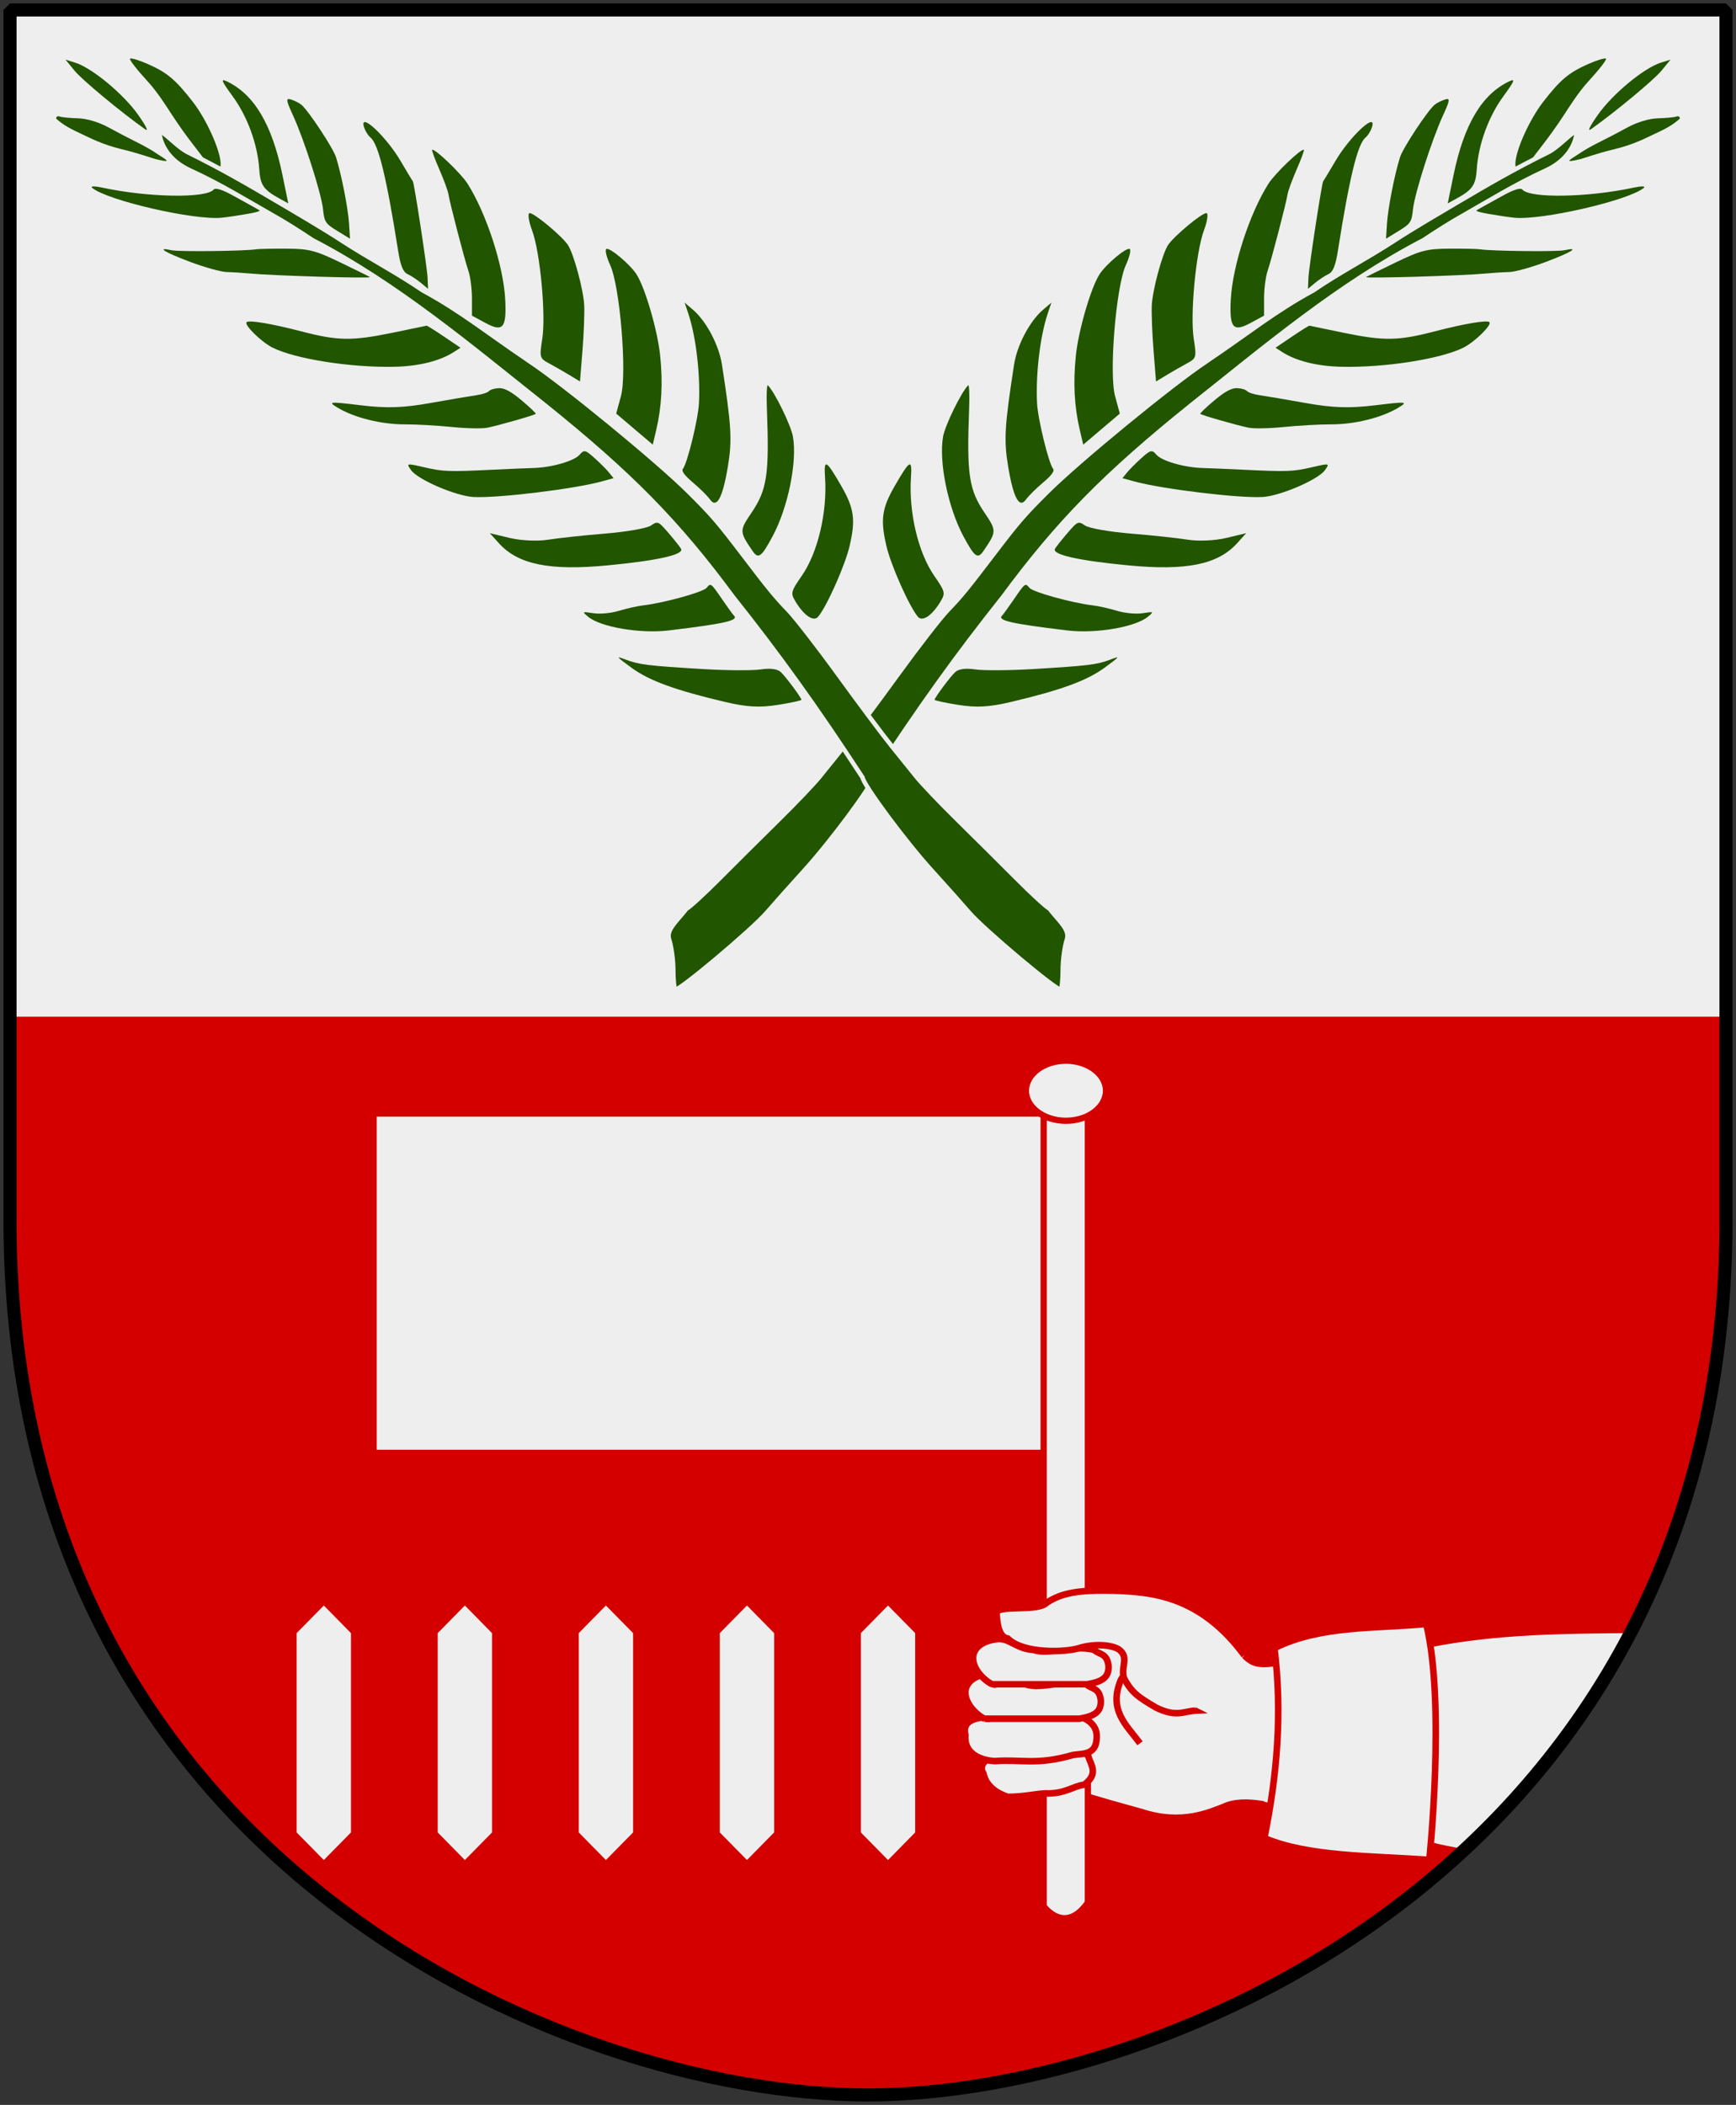 <?xml version="1.0" encoding="UTF-8" standalone="no"?>
<!-- Created with Inkscape (http://www.inkscape.org/) -->

<svg
   xmlns:dc="http://purl.org/dc/elements/1.1/"
   xmlns:cc="http://web.resource.org/cc/"
   xmlns:rdf="http://www.w3.org/1999/02/22-rdf-syntax-ns#"
   xmlns:svg="http://www.w3.org/2000/svg"
   xmlns="http://www.w3.org/2000/svg"
   xmlns:xlink="http://www.w3.org/1999/xlink"
   version="1.0"
   width="251"
   height="304.2"
   id="svg4166">
  <rect width="100%" height="100%" fill="#333333" stroke="none"/>
  <defs
     id="defs4168" />
  <path
     d="m 249.551,1.44 -124.05,0 -124.051,0 0,173.497 C 0.682,268.657 81.739,302.756 125.5,302.756 c 42.994,0 124.818,-34.099 124.051,-127.82 l 0,-173.497 z"
     id="Shield"
     style="fill:#d40000;stroke:none" />
  <path
     d="m 1.223,1.17 0,145.761 247.816,0 0,-145.761 -123.908,0 -123.908,0 z"
     id="Delning"
     style="fill:#eeeeee" />
  <use
     transform="matrix(-1,0,0,1,251.002,0)"
     id="Palmblad2"
     x="0"
     y="0"
     width="251"
     height="304.2"
     xlink:href="#Palmblad" />
  <g
     transform="matrix(0.293,-0.349,0.349,0.293,3.139,-27.273)"
     id="Palmblad"
     style="fill:#225500">
    <path
       d="m 13.977,264.435 c -3.918,6.426 -12.283,15.328 -19.589,20.849 -4.074,3.078 -16.995,9.449 -19.232,9.482 -0.837,0.012 -1.255,1.752 -1.264,5.268 -0.007,2.888 -0.285,6.263 -0.617,7.5 -0.97,3.62 2.891,2.849 11.653,-2.325 7.295,-4.308 10.558,-7.389 23.553,-22.241 4.11,-4.697 7.342,-12.653 7.388,-18.184 l 0.029,-3.5 -1.922,3.151 z"
       id="path21454" />
    <path
       d="m 12.997,231.34 c -0.5,-0.309 -1.924,1.577 -3.164,4.191 -3.221,6.789 -22.821,26.197 -29.635,29.346 l -5.209,2.407 -0.041,7.614 -0.041,7.614 4.292,-2.173 c 6.832,-3.459 12.778,-7.942 18.862,-14.22 5.599,-5.778 13.431,-17.512 14.908,-22.335 1.089,-3.556 1.108,-11.777 0.028,-12.444 z"
       id="path21452" />
    <path
       d="m 6.947,302.881 c -15.521,14.069 -19.647,16.601 -28.538,17.512 -6.736,0.69 -6.967,0.897 -8.976,8.056 -0.873,3.113 0.313,3.401 7.661,1.864 10.147,-2.123 23.167,-9.187 28.359,-15.387 2.341,-2.796 7.006,-13.286 7.356,-16.545 0.053,-0.496 -2.585,1.529 -5.862,4.5 z"
       id="path21450" />
    <path
       d="m 5.963,205.318 c -0.519,-0.321 -2.163,1.565 -3.653,4.191 -3.607,6.357 -17.586,20.528 -24.218,24.551 -5.169,3.135 -5.295,3.319 -4.595,6.723 0.395,1.925 0.987,5.222 1.314,7.327 l 0.595,3.827 8,-5.692 c 4.4,-3.13 9.519,-7.103 11.375,-8.827 3.575,-3.321 10.184,-12.78 11.275,-16.136 1.024,-3.148 0.952,-15.319 -0.094,-15.965 z"
       id="path21448" />
    <path
       d="m 2.156,330.994 c -7.974,7.69 -19.752,13.631 -28.675,14.465 -6.085,0.568 -6.541,0.787 -7.526,3.614 -1.736,4.98 -1.356,8.711 0.888,8.711 4.296,0 17.974,-3.927 23.589,-6.772 7.69,-3.897 10.1,-6.574 12.931,-14.371 3.253,-8.956 3.077,-9.777 -1.206,-5.646 z"
       id="path21446" />
    <path
       d="m 1.482,168.784 c -0.233,0 -1.696,2.565 -3.25,5.701 -1.554,3.136 -3.424,6.398 -4.154,7.25 -2.045,2.384 -12.549,17.179 -14.59,20.549 -0.999,1.65 -3.689,4.568 -5.978,6.486 l -4.161,3.486 0.976,4.764 c 1.271,6.206 3.12,6.209 9.752,0.015 7.818,-7.303 17.029,-22.074 20.424,-32.75 1.184,-3.724 1.93,-15.5 0.982,-15.5 z"
       id="path21444" />
    <path
       d="m -6.626,147.225 c -0.808,1.068 -1.468,2.917 -1.468,4.11 0,3.259 -6.433,12.017 -21.833,29.721 -3.169,3.644 -4.18,5.552 -3.764,7.105 0.313,1.168 0.576,3.439 0.583,5.047 l 0.014,2.924 2.638,-2.424 c 2.405,-2.21 20.356,-22.653 20.366,-23.193 0.002,-0.127 1.118,-3.381 2.479,-7.231 2.884,-8.159 3.579,-19.489 0.985,-16.059 z"
       id="path21440" />
    <path
       d="m -15.04,124.284 c -0.689,-1.71 -1.182,-1.204 -3.403,3.5 -3.702,7.838 -13.224,22.945 -16.785,26.629 -2.785,2.882 -2.969,3.5 -2.32,7.825 l 0.704,4.696 3.487,-3.325 c 3.529,-3.366 10.362,-11.841 13.449,-16.683 1.66,-2.603 5.703,-16.218 5.684,-19.143 -0.005,-0.825 -0.372,-2.4 -0.815,-3.5 z"
       id="path21436" />
    <path
       d="m -23.787,104.794 c -0.544,-2.034 -0.985,-1.191 -2.412,4.614 -1.899,7.727 -6.587,15.855 -12.296,21.322 -3.63,3.476 -4.112,5.24 -2.979,10.907 l 0.621,3.103 5.72,-7.228 c 10.18,-12.865 13.836,-23.406 11.346,-32.717 z"
       id="path21434" />
    <path
       d="m -55.6,102.605 c -0.106,-1.473 -0.675,-4.623 -1.264,-7 -0.589,-2.377 -1.582,-6.88 -2.207,-10.006 -0.691,-3.457 -2.264,-7.104 -4.015,-9.306 -1.583,-1.992 -3.071,-4.159 -3.306,-4.816 -0.235,-0.657 -0.787,-0.858 -1.227,-0.448 -0.114,3.138 0.438,5.642 1.526,9.615 0.65,2.377 1.548,6.857 4.477,12.703 2.462,4.915 4.023,9.293 4.5,10.232 2.229,4.384 2.139,3.568 1.516,-0.974 z"
       id="path21432" />
    <path
       d="m -35.665,82.187 c -0.864,-2.972 -1.917,-5.404 -2.339,-5.404 -0.422,0 -1.27,3.937 -1.884,8.75 -0.614,4.812 -2.44,10.406 -3.162,12.79 -2.672,8.825 -3.25,13.474 -4.727,19.007 -1.126,4.216 1.104,4.381 2.868,2.785 3.188,-2.885 7.773,-12.448 9.241,-19.275 1.875,-8.72 1.876,-12.208 0.002,-18.653 z"
       id="path21430" />
    <path
       d="m -42.444,266.784 c -2.609,0 -8.808,-4.159 -12.65,-8.487 -1.375,-1.549 -5.246,-5.786 -8.603,-9.415 -9.665,-10.45 -10.74,-11.826 -13.559,-17.367 -2.595,-5.099 -2.679,-5.162 -3.353,-2.501 -0.913,3.605 2.9,16.216 6.236,20.623 4.741,6.263 22.429,22.787 29.957,27.986 l 3.178,2.195 0.436,-2.267 c 0.24,-1.247 0.497,-4.179 0.572,-6.517 0.123,-3.833 -0.094,-4.25 -2.214,-4.25 z"
       id="path21428" />
    <path
       d="m -42.749,233.612 c -0.91,-1.006 -2.152,-1.829 -2.76,-1.829 -0.608,0 -2.228,-1.012 -3.6,-2.25 -1.372,-1.238 -6.443,-5.546 -11.269,-9.575 -6.676,-5.573 -10.193,-9.497 -14.708,-16.408 -5.556,-8.505 -5.895,-8.835 -5.322,-5.175 0.952,6.078 4.83,14.016 9.631,19.712 2.409,2.858 6.466,8.276 9.016,12.04 2.55,3.764 5.748,7.719 7.108,8.788 3.149,2.477 12.632,8.868 13.159,8.868 0.22,0 0.4,-2.777 0.4,-6.171 0,-4.339 -0.491,-6.714 -1.655,-8 z"
       id="path21426" />
    <path
       d="m -42.346,203.285 c -0.136,-0.088 -4.073,-3.195 -8.748,-6.903 -10.246,-8.127 -13.056,-11.583 -18.179,-22.358 -4.162,-8.753 -7.913,-15.127 -8.944,-15.197 -1.19,-0.081 -1.795,7.483 -0.909,11.367 1.769,7.752 11.08,23.227 20.271,33.691 5.082,5.785 10.659,9.84 15.665,11.389 l 2.405,0.744 -0.657,-6.285 c -0.361,-3.457 -0.768,-6.358 -0.905,-6.446 z"
       id="path21424" />
    <path
       d="m -56.437,289.047 c -4.767,-4.82 -10.68,-10.499 -13.138,-12.621 -2.521,-2.175 -5.735,-6.389 -7.371,-9.662 l -2.901,-5.804 -0.588,4.292 c -1.233,8.998 3.634,17.95 16.804,30.904 11.432,11.245 18.303,16.459 19.018,14.433 0.253,-0.718 0.828,-3.555 1.277,-6.305 0.789,-4.834 0.729,-5.024 -1.808,-5.737 -1.444,-0.405 -6.525,-4.68 -11.293,-9.5 z"
       id="path21422" />
    <path
       d="m -44.563,169.504 c -2.184,-8.609 -3.069,-10.455 -7.66,-15.977 -2.855,-3.434 -5.708,-6.693 -6.342,-7.243 -2.791,-2.424 -16.362,-18.223 -17.468,-20.336 -2.415,-4.612 -1.967,-1.383 0.957,6.899 1.638,4.64 3.884,9.561 4.99,10.936 1.106,1.375 3.099,4.075 4.43,6 4.315,6.245 23.563,30.602 23.563,29.817 0,-0.2 -1.111,-4.743 -2.469,-10.097 z"
       id="path21420" />
    <path
       d="m -48.906,324.784 c -1.781,0 -12.281,-7.226 -17.188,-11.829 -1.375,-1.29 -4.204,-3.447 -6.286,-4.794 -2.082,-1.347 -4.668,-3.895 -5.746,-5.663 -1.916,-3.143 -1.96,-3.158 -1.964,-0.686 -0.008,5.175 6.438,16.203 13.135,22.472 13.196,12.353 16.77,15.049 16.905,12.75 0.024,-0.412 0.669,-3 1.433,-5.75 1.816,-6.54 1.818,-6.5 -0.289,-6.5 z"
       id="path21418" />
    <path
       d="m -50.167,130.034 c -0.767,-4.04 -1.671,-6.25 -2.554,-6.25 -3.706,0 -15.313,-14.327 -22.267,-27.485 -1.158,-2.192 -2.106,-3.272 -2.106,-2.399 0,6.224 12.916,31.519 19.203,37.609 1.263,1.223 4.047,3.688 6.186,5.476 3.134,2.62 3.776,2.867 3.307,1.276 -0.32,-1.087 -1.116,-4.788 -1.769,-8.226 z"
       id="path21416" />
    <path
       d="m -50.144,64.283 -1.25,-3 -0.835,4.469 c -0.698,3.735 -0.609,19.484 0.163,29.031 0.124,1.534 0.924,-0.205 2.07,-4.5 2.088,-7.827 2.014,-20.813 -0.147,-26 z"
       id="path21414" />
    <path
       d="m -57.65,354.6 c -1.956,-1.718 -7.258,-8.116 -11.783,-14.219 -10.421,-14.057 -11.882,-16.304 -13.392,-20.597 -1.162,-3.303 -1.207,-3.134 -0.804,3 0.457,6.95 3.461,15.234 10.806,29.798 3.176,6.298 5.589,9.519 10.01,13.364 3.204,2.787 5.944,4.902 6.088,4.702 0.573,-0.792 2.386,-8.497 2.505,-10.645 0.081,-1.462 -1.151,-3.402 -3.43,-5.403 z"
       id="path21412" />
    <path
       d="m -29.957,235.784 c -1.733,-16.255 -1.792,-26.869 -4.609,-40.641 -0.99,-10.059 -3.227,-19.867 -4.423,-29.891 -0.799,-6.66 -2.617,-17.336 -3.445,-22.284 -2.099,-12.548 -3.593,-21.162 -6.592,-33.475 -0.898,-5.197 0.913,-13.144 -1.849,-9.468 -2.409,3.206 -3.673,8.075 -2.001,14.151 2.85,10.358 4.155,19.574 6.037,29.837 0.555,2.64 1.493,9.431 1.999,14.106 6.584,29.552 6.472,60.032 7.294,90.166 0.746,35.023 -1.296,56.162 -8.19,84.79 -4.651,22.951 -9.659,42.612 -17.401,68.253 -1.743,2.118 -6.804,23.333 -8.457,35.456 -0.938,6.875 -2.109,14.945 -2.602,17.934 -1.173,7.104 -1.167,38.066 0.008,38.066 0.498,0 2.838,-1.615 5.2,-3.588 2.362,-1.974 6.005,-4.272 8.095,-5.109 3.144,-1.193 2.944,-5.546 4.026,-10.546 -0.267,-1.02 0.009,-7.345 0.612,-14.056 0.603,-6.711 1.591,-18.501 2.194,-26.201 0.603,-7.7 1.548,-16.25 2.1,-19 0.551,-2.75 1.641,-8.305 2.421,-12.344 0.78,-4.039 3.63,-16.189 6.334,-27 2.704,-10.811 5.203,-22.356 5.554,-25.656 0.642,-6.039 1.225,-9.149 4.123,-22 2.983,-13.225 3.439,-16.031 4.316,-26.503 1.157,-13.833 0.724,-51.759 -0.742,-64.997 z"
       id="stam"
       style="stroke:#eeeeee;stroke-width:1.409" />
  </g>
  <g
     transform="matrix(0.316,0,0,0.316,57.215,123.02)"
     id="arm-w-flag"
     style="fill:#eeeeee;stroke:#d40000;stroke-width:3px">
    <g
       id="Hand-and-flag">
      <path
         d="m 404.805,370.768 c -10.044,2.084 -13.023,0.504 -16.51,-2.984 -20.436,-27.747 -43.047,-28.923 -59.332,-29.608 -15.835,-0.371 -23.942,0.762 -31.096,5.498 -3.846,4.124 -20.739,1.064 -22.982,4.254 0.288,4.744 0.813,11.387 5.119,12.114 0,0 2.563,6.497 2.563,6.497 l 1.891,52.17 c 11.945,8.699 37.596,15.383 56.693,20.688 18.746,6.213 31.744,-0.154 37.795,-2.387 4.559,-2.213 10.845,-2.29 17.505,-1.194 3.932,2.137 8.727,-0.906 13.129,-1.591 l -4.774,-63.456 z"
         id="path29940" />
      <g
         transform="matrix(-1.905,0,0,1.905,414.827,91.178)"
         id="Flag"
         style="stroke-width:1.5">
        <path
           d="m 59.283,15.106 c 0,0 163.788,-1.3e-5 163.788,-1.3e-5 0,0 0,81.47 0,81.47 0,0 -163.114,2e-6 -163.114,2e-6"
           id="path7012" />
        <path
           d="m 51.513,204.525 0,-192.611 10.619,0.88 0,192.611 c 0,0 -5.056,7.039 -10.619,-0.88 z"
           id="path7004" />
        <path
           d="m 66.396,9.634 c 0,3.983 -4.305,7.212 -9.616,7.212 -5.311,0 -9.616,-3.229 -9.616,-7.212 0,-3.983 4.305,-7.212 9.616,-7.212 5.311,0 9.616,3.229 9.616,7.212 z"
           id="path8770" />
      </g>
      <path
         d="m 285.408,410.99 c -22.638,2.943 -16.519,10.724 -16.51,10.742 1.23,6.064 6.44,9.142 11.14,10.742 8.217,-0.135 11.347,-1.219 17.107,-1.588 9.148,0.331 12.669,-3.335 17.903,-3.982 6.778,-5.149 2.962,-8.974 1.79,-13.129 -3.978,-4.53 -7.957,-3.809 -11.935,-4.973 -5.008,-0.016 -13.195,0.862 -19.494,2.188 z"
         id="path29946" />
      <path
         d="m 260.653,404.183 c -1.007,11.736 13.527,11.935 13.527,11.935 11.869,-0.928 19.143,2.013 35.607,-2.785 4.839,-0.732 10.648,0.046 10.941,-7.758 0.239,-3.827 -1.399,-6.921 -5.968,-9.15 -8.972,-2.431 -29.393,-4.127 -46.548,-0.199 -5.675,0.71 -8.77,3.009 -7.559,7.957 z"
         id="path29942" />
      <path
         d="m 269.516,396.717 c 4.66,0.275 0,0 0,0 l 43.365,0 c 6.899,-1.188 9.909,-3.07 9.747,-8.355 -0.76,-6.132 -4.271,-5.027 -6.564,-7.36 -9.799,-2.535 -20.6,2.532 -27.849,0 -7.463,-0.376 -10.807,-5.183 -15.914,-4.973 -8.617,0.735 -11.61,5.011 -11.67,8.581 -0.109,6.448 7.332,11.775 8.886,12.107 z"
         id="path29944" />
      <path
         d="m 273.042,380.971 c 2.765,0.421 0,0 0,0 l 43.365,0 c 6.899,-1.188 9.909,-3.07 9.747,-8.355 -0.76,-6.132 -4.271,-5.027 -6.564,-7.36 -9.799,-2.535 -20.6,2.532 -27.849,0 -7.463,-0.376 -10.807,-5.183 -15.914,-4.973 -8.617,0.735 -11.61,5.011 -11.67,8.581 -0.109,6.448 7.332,11.775 8.886,12.107 z"
         id="path29954" />
      <path
         d="m 332.795,377.333 c -0.995,1.591 -0.995,1.591 -0.995,1.591 -5.802,13.919 2.456,20.597 8.753,29.043 l 0,0"
         id="path29952"
         style="fill:none" />
      <path
         d="m 365.419,392.849 0.398,0.199 c -5.366,0.288 -8.675,3.147 -17.903,-1.392 -7.833,-4.599 -11.191,-6.727 -14.72,-13.527 -1.569,-5.224 2.585,-9.42 -2.302,-13.081 -3.006,-1.927 -10.661,-2.985 -18.553,-0.521 -5.476,1.71 -24.817,2.795 -32.334,-4.484 -4.306,-0.727 -4.831,-7.37 -5.119,-12.114 2.243,-3.189 19.136,-0.13 22.982,-4.254 7.154,-4.736 15.261,-5.869 31.096,-5.498 16.285,0.685 38.895,1.861 59.332,29.608"
         id="use3858" />
    </g>
    <g
       id="Sleve">
      <path
         d="m 566.274,356.065 c -31.129,0.256 -62.208,0.385 -93.338,6.533 l 0,91.952 c 5.156,1.338 10.408,2.343 15.738,3.266 30.208,-27.903 56.95,-61.686 77.6,-101.751 z"
         id="path26077" />
      <path
         d="m 471.502,353.381 c 8.903,36.324 1.424,107.904 1.424,107.904 -26.946,-1.899 -55.52,-1.459 -75.497,-9.971 5.779,-28.117 8.325,-56.881 4.63,-86.893 21.201,-10.493 46.295,-8.786 69.443,-11.04 z"
         id="path26079" />
    </g>
  </g>
  <path
     d="m 51.051,235.89 0,29.056 -4.233,4.301 -4.233,-4.301 0,-29.056 4.233,-4.301 4.233,4.301 z"
     id="stolpe"
     style="fill:#eeeeee;stroke:#d40000;stroke-width:0.613px" />
  <use
     transform="translate(20.394,0)"
     id="stolpe-2"
     x="0"
     y="0"
     width="600"
     height="660"
     xlink:href="#stolpe" />
  <use
     transform="translate(40.788,0)"
     id="stolpe-3"
     x="0"
     y="0"
     width="600"
     height="660"
     xlink:href="#stolpe" />
  <use
     transform="translate(61.181,0)"
     id="stolpe-4"
     x="0"
     y="0"
     width="600"
     height="660"
     xlink:href="#stolpe" />
  <use
     transform="translate(81.575,0)"
     id="stolpe-5"
     x="0"
     y="0"
     width="600"
     height="660"
     xlink:href="#stolpe" />
  <path
     d="m 249.551,1.44 -124.05,0 -124.051,0 0,173.497 c -0.767,93.721 80.289,127.82 124.051,127.82 42.994,0 124.818,-34.099 124.051,-127.82 l 0,-173.497 z"
     id="Frame"
     style="fill:none;stroke:#000000;stroke-width:1.888;stroke-linecap:round;stroke-linejoin:bevel" />
</svg>
